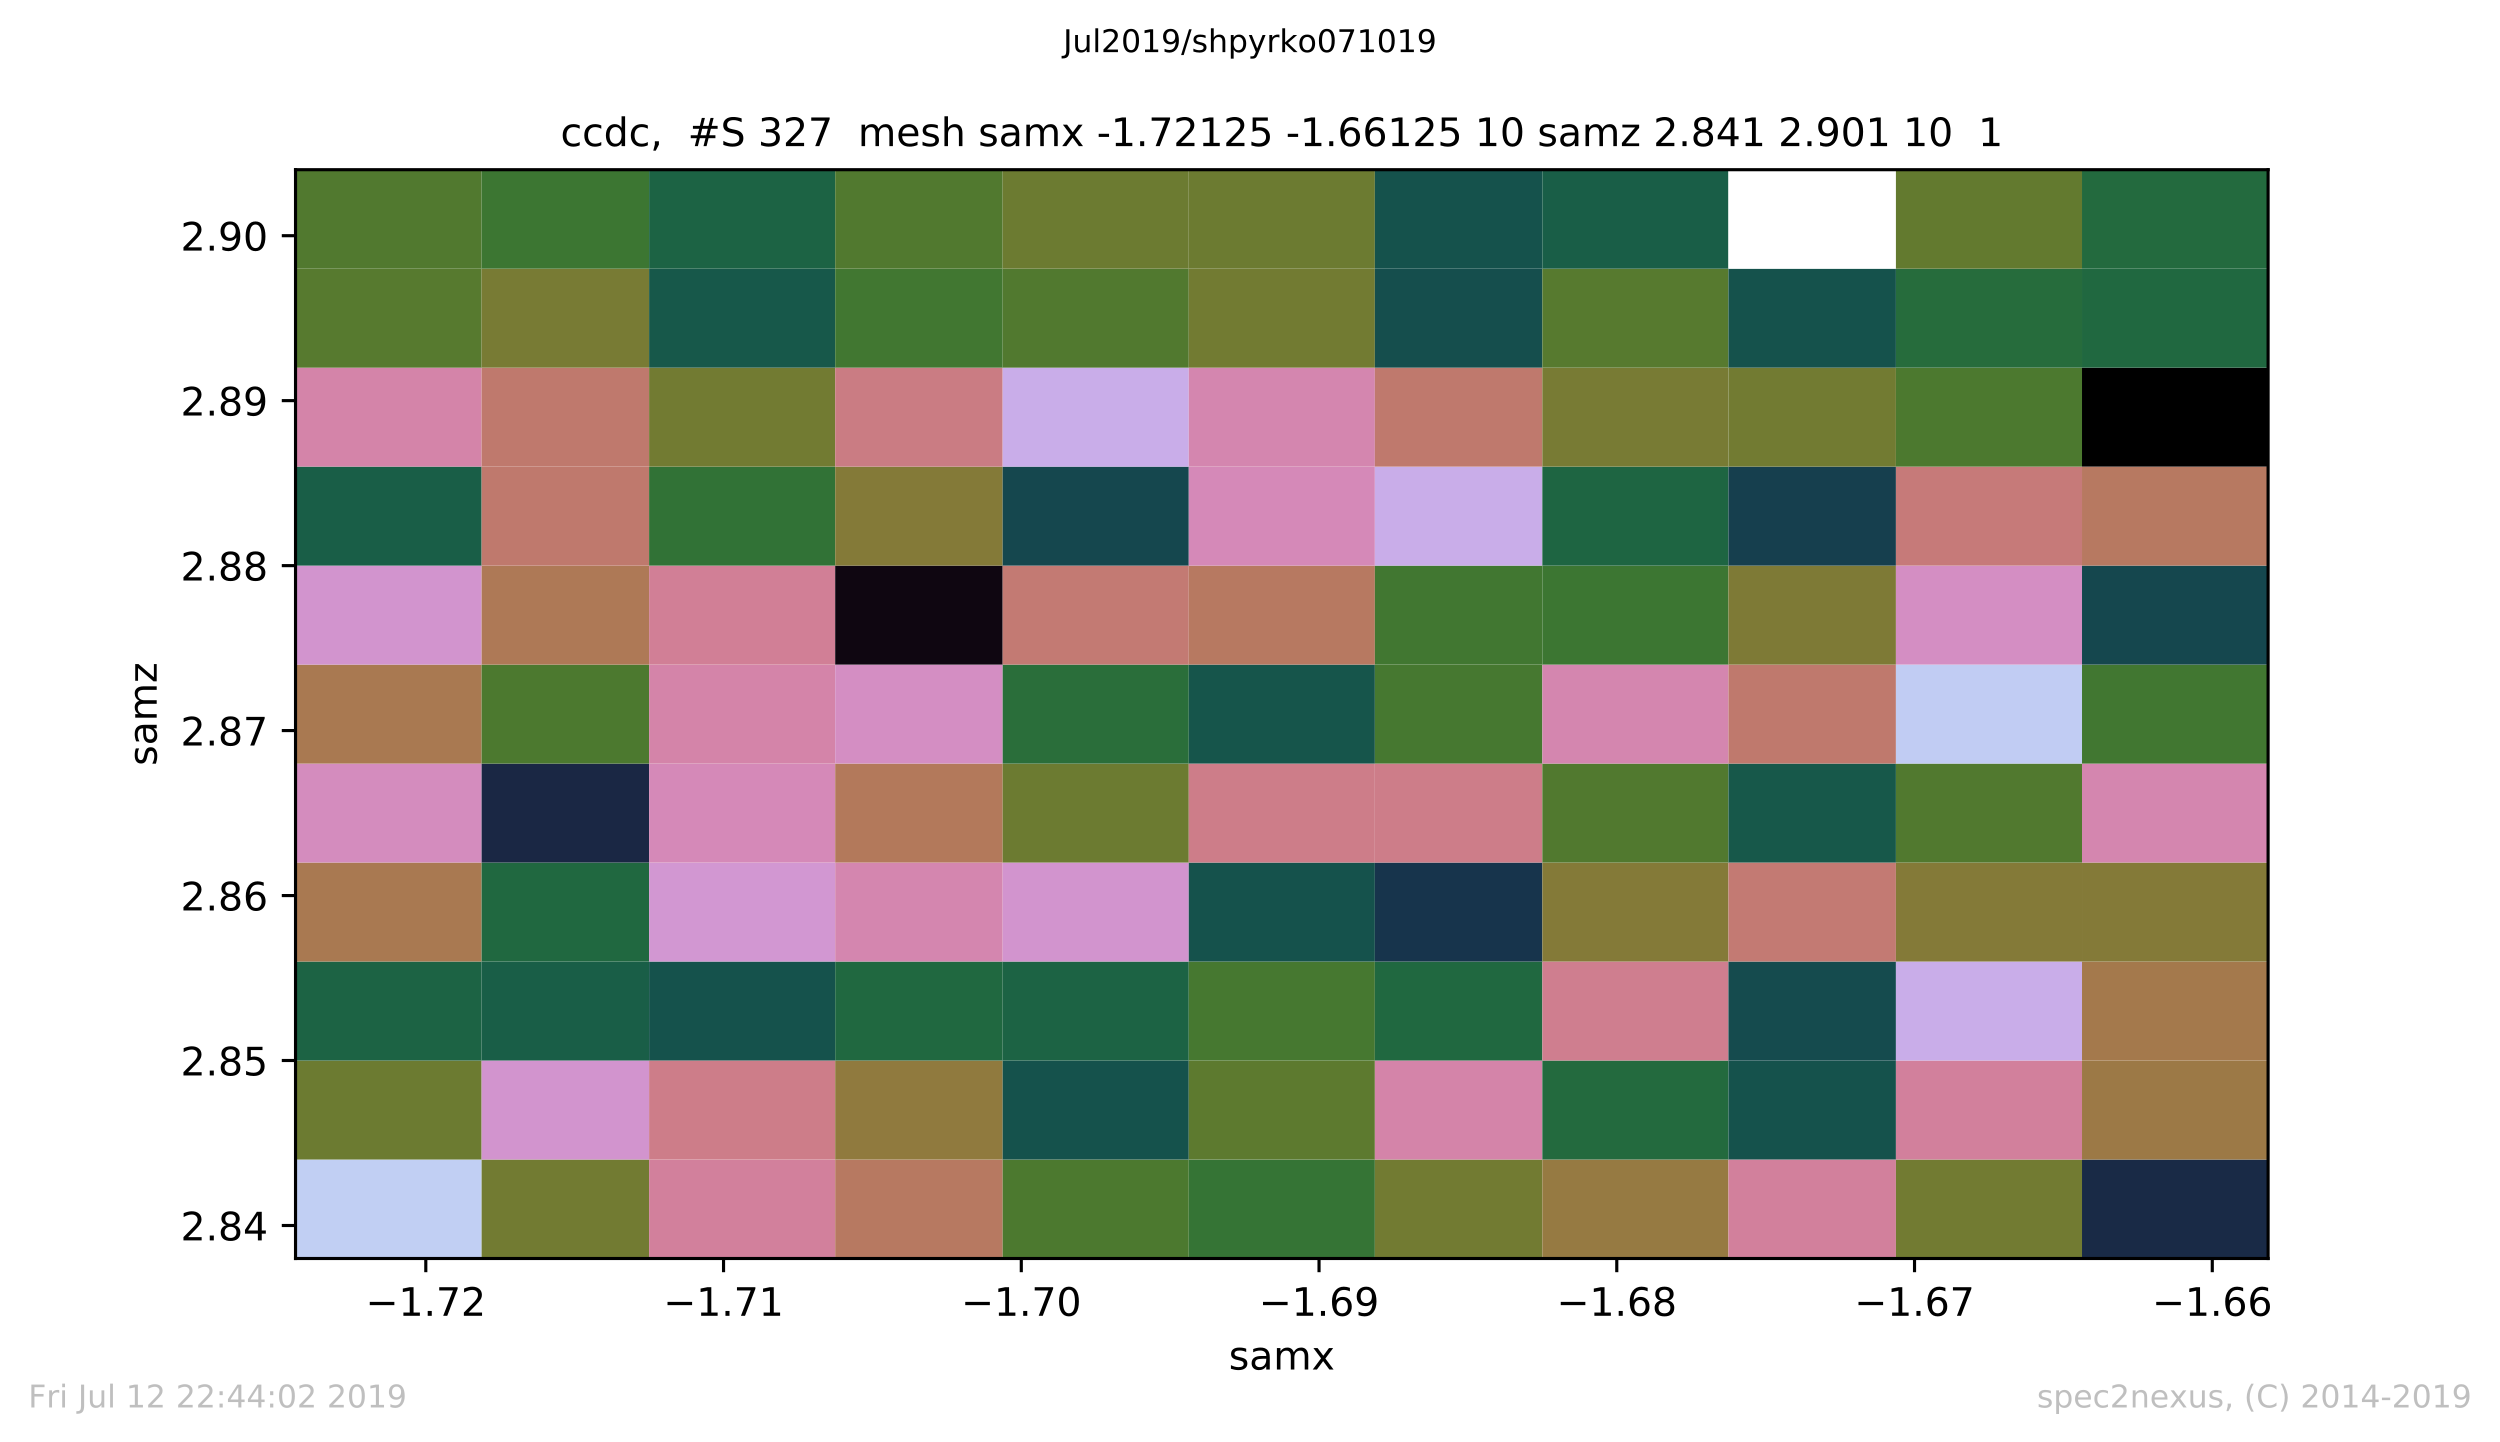 <?xml version="1.0" encoding="utf-8" standalone="no"?>
<!DOCTYPE svg PUBLIC "-//W3C//DTD SVG 1.1//EN"
  "http://www.w3.org/Graphics/SVG/1.1/DTD/svg11.dtd">
<!-- Created with matplotlib (https://matplotlib.org/) -->
<svg height="367.2pt" version="1.1" viewBox="0 0 636.48 367.2" width="636.48pt" xmlns="http://www.w3.org/2000/svg" xmlns:xlink="http://www.w3.org/1999/xlink">
 <defs>
  <style type="text/css">
*{stroke-linecap:butt;stroke-linejoin:round;white-space:pre;}
  </style>
 </defs>
 <g id="figure_1">
  <g id="patch_1">
   <path d="M 0 367.2 
L 636.48 367.2 
L 636.48 0 
L 0 0 
z
" style="fill:#ffffff;"/>
  </g>
  <g id="axes_1">
   <g id="patch_2">
    <path d="M 75.24 320.4 
L 577.44 320.4 
L 577.44 43.2 
L 75.24 43.2 
z
" style="fill:#ffffff;"/>
   </g>
   <g id="PolyCollection_1">
    <path clip-path="url(#pf9a27f23c1)" d="M 75.24 320.4 
L 75.24 295.2 
L 122.617 295.2 
L 122.617 320.4 
L 75.24 320.4 
z
" style="fill:#c1cff3;"/>
    <path clip-path="url(#pf9a27f23c1)" d="M 122.617 320.4 
L 122.617 295.2 
L 165.257 295.2 
L 165.257 320.4 
L 122.617 320.4 
z
" style="fill:#727b32;"/>
    <path clip-path="url(#pf9a27f23c1)" d="M 165.257 320.4 
L 165.257 295.2 
L 212.634 295.2 
L 212.634 320.4 
L 165.257 320.4 
z
" style="fill:#d2809c;"/>
    <path clip-path="url(#pf9a27f23c1)" d="M 212.634 320.4 
L 212.634 295.2 
L 255.274 295.2 
L 255.274 320.4 
L 212.634 320.4 
z
" style="fill:#b77961;"/>
    <path clip-path="url(#pf9a27f23c1)" d="M 255.274 320.4 
L 255.274 295.2 
L 302.651 295.2 
L 302.651 320.4 
L 255.274 320.4 
z
" style="fill:#4c792f;"/>
    <path clip-path="url(#pf9a27f23c1)" d="M 302.651 320.4 
L 302.651 295.2 
L 350.029 295.2 
L 350.029 320.4 
L 302.651 320.4 
z
" style="fill:#357435;"/>
    <path clip-path="url(#pf9a27f23c1)" d="M 350.029 320.4 
L 350.029 295.2 
L 392.668 295.2 
L 392.668 320.4 
L 350.029 320.4 
z
" style="fill:#727b32;"/>
    <path clip-path="url(#pf9a27f23c1)" d="M 392.668 320.4 
L 392.668 295.2 
L 440.046 295.2 
L 440.046 320.4 
L 392.668 320.4 
z
" style="fill:#967a42;"/>
    <path clip-path="url(#pf9a27f23c1)" d="M 440.046 320.4 
L 440.046 295.2 
L 482.685 295.2 
L 482.685 320.4 
L 440.046 320.4 
z
" style="fill:#d2809c;"/>
    <path clip-path="url(#pf9a27f23c1)" d="M 482.685 320.4 
L 482.685 295.2 
L 530.063 295.2 
L 530.063 320.4 
L 482.685 320.4 
z
" style="fill:#727b32;"/>
    <path clip-path="url(#pf9a27f23c1)" d="M 530.063 320.4 
L 530.063 295.2 
L 577.44 295.2 
L 577.44 320.4 
L 530.063 320.4 
z
" style="fill:#192a46;"/>
    <path clip-path="url(#pf9a27f23c1)" d="M 75.24 295.2 
L 75.24 270 
L 122.617 270 
L 122.617 295.2 
L 75.24 295.2 
z
" style="fill:#6c7b31;"/>
    <path clip-path="url(#pf9a27f23c1)" d="M 122.617 295.2 
L 122.617 270 
L 165.257 270 
L 165.257 295.2 
L 122.617 295.2 
z
" style="fill:#d294ce;"/>
    <path clip-path="url(#pf9a27f23c1)" d="M 165.257 295.2 
L 165.257 270 
L 212.634 270 
L 212.634 295.2 
L 165.257 295.2 
z
" style="fill:#cd7d89;"/>
    <path clip-path="url(#pf9a27f23c1)" d="M 212.634 295.2 
L 212.634 270 
L 255.274 270 
L 255.274 295.2 
L 212.634 295.2 
z
" style="fill:#907a3e;"/>
    <path clip-path="url(#pf9a27f23c1)" d="M 255.274 295.2 
L 255.274 270 
L 302.651 270 
L 302.651 295.2 
L 255.274 295.2 
z
" style="fill:#15524c;"/>
    <path clip-path="url(#pf9a27f23c1)" d="M 302.651 295.2 
L 302.651 270 
L 350.029 270 
L 350.029 295.2 
L 302.651 295.2 
z
" style="fill:#5d7a2f;"/>
    <path clip-path="url(#pf9a27f23c1)" d="M 350.029 295.2 
L 350.029 270 
L 392.668 270 
L 392.668 295.2 
L 350.029 295.2 
z
" style="fill:#d484a9;"/>
    <path clip-path="url(#pf9a27f23c1)" d="M 392.668 295.2 
L 392.668 270 
L 440.046 270 
L 440.046 295.2 
L 392.668 295.2 
z
" style="fill:#236a3e;"/>
    <path clip-path="url(#pf9a27f23c1)" d="M 440.046 295.2 
L 440.046 270 
L 482.685 270 
L 482.685 295.2 
L 440.046 295.2 
z
" style="fill:#15524c;"/>
    <path clip-path="url(#pf9a27f23c1)" d="M 482.685 295.2 
L 482.685 270 
L 530.063 270 
L 530.063 295.2 
L 482.685 295.2 
z
" style="fill:#d2809c;"/>
    <path clip-path="url(#pf9a27f23c1)" d="M 530.063 295.2 
L 530.063 270 
L 577.44 270 
L 577.44 295.2 
L 530.063 295.2 
z
" style="fill:#9c7946;"/>
    <path clip-path="url(#pf9a27f23c1)" d="M 75.24 270 
L 75.24 244.8 
L 122.617 244.8 
L 122.617 270 
L 75.24 270 
z
" style="fill:#1c6344;"/>
    <path clip-path="url(#pf9a27f23c1)" d="M 122.617 270 
L 122.617 244.8 
L 165.257 244.8 
L 165.257 270 
L 122.617 270 
z
" style="fill:#195e47;"/>
    <path clip-path="url(#pf9a27f23c1)" d="M 165.257 270 
L 165.257 244.8 
L 212.634 244.8 
L 212.634 270 
L 165.257 270 
z
" style="fill:#15524c;"/>
    <path clip-path="url(#pf9a27f23c1)" d="M 212.634 270 
L 212.634 244.8 
L 255.274 244.8 
L 255.274 270 
L 212.634 270 
z
" style="fill:#206840;"/>
    <path clip-path="url(#pf9a27f23c1)" d="M 255.274 270 
L 255.274 244.8 
L 302.651 244.8 
L 302.651 270 
L 255.274 270 
z
" style="fill:#1c6344;"/>
    <path clip-path="url(#pf9a27f23c1)" d="M 302.651 270 
L 302.651 244.8 
L 350.029 244.8 
L 350.029 270 
L 302.651 270 
z
" style="fill:#467830;"/>
    <path clip-path="url(#pf9a27f23c1)" d="M 350.029 270 
L 350.029 244.8 
L 392.668 244.8 
L 392.668 270 
L 350.029 270 
z
" style="fill:#206840;"/>
    <path clip-path="url(#pf9a27f23c1)" d="M 392.668 270 
L 392.668 244.8 
L 440.046 244.8 
L 440.046 270 
L 392.668 270 
z
" style="fill:#cf7e8f;"/>
    <path clip-path="url(#pf9a27f23c1)" d="M 440.046 270 
L 440.046 244.8 
L 482.685 244.8 
L 482.685 270 
L 440.046 270 
z
" style="fill:#154b4e;"/>
    <path clip-path="url(#pf9a27f23c1)" d="M 482.685 270 
L 482.685 244.8 
L 530.063 244.8 
L 530.063 270 
L 482.685 270 
z
" style="fill:#c9ade9;"/>
    <path clip-path="url(#pf9a27f23c1)" d="M 530.063 270 
L 530.063 244.8 
L 577.44 244.8 
L 577.44 270 
L 530.063 270 
z
" style="fill:#a4794c;"/>
    <path clip-path="url(#pf9a27f23c1)" d="M 75.24 244.8 
L 75.24 219.6 
L 122.617 219.6 
L 122.617 244.8 
L 75.24 244.8 
z
" style="fill:#a97951;"/>
    <path clip-path="url(#pf9a27f23c1)" d="M 122.617 244.8 
L 122.617 219.6 
L 165.257 219.6 
L 165.257 244.8 
L 122.617 244.8 
z
" style="fill:#206840;"/>
    <path clip-path="url(#pf9a27f23c1)" d="M 165.257 244.8 
L 165.257 219.6 
L 212.634 219.6 
L 212.634 244.8 
L 165.257 244.8 
z
" style="fill:#d297d2;"/>
    <path clip-path="url(#pf9a27f23c1)" d="M 212.634 244.8 
L 212.634 219.6 
L 255.274 219.6 
L 255.274 244.8 
L 212.634 244.8 
z
" style="fill:#d486af;"/>
    <path clip-path="url(#pf9a27f23c1)" d="M 255.274 244.8 
L 255.274 219.6 
L 302.651 219.6 
L 302.651 244.8 
L 255.274 244.8 
z
" style="fill:#d294ce;"/>
    <path clip-path="url(#pf9a27f23c1)" d="M 302.651 244.8 
L 302.651 219.6 
L 350.029 219.6 
L 350.029 244.8 
L 302.651 244.8 
z
" style="fill:#15524c;"/>
    <path clip-path="url(#pf9a27f23c1)" d="M 350.029 244.8 
L 350.029 219.6 
L 392.668 219.6 
L 392.668 244.8 
L 350.029 244.8 
z
" style="fill:#17344c;"/>
    <path clip-path="url(#pf9a27f23c1)" d="M 392.668 244.8 
L 392.668 219.6 
L 440.046 219.6 
L 440.046 244.8 
L 392.668 244.8 
z
" style="fill:#847a38;"/>
    <path clip-path="url(#pf9a27f23c1)" d="M 440.046 244.8 
L 440.046 219.6 
L 482.685 219.6 
L 482.685 244.8 
L 440.046 244.8 
z
" style="fill:#c37a73;"/>
    <path clip-path="url(#pf9a27f23c1)" d="M 482.685 244.8 
L 482.685 219.6 
L 530.063 219.6 
L 530.063 244.8 
L 482.685 244.8 
z
" style="fill:#847a38;"/>
    <path clip-path="url(#pf9a27f23c1)" d="M 530.063 244.8 
L 530.063 219.6 
L 577.44 219.6 
L 577.44 244.8 
L 530.063 244.8 
z
" style="fill:#847a38;"/>
    <path clip-path="url(#pf9a27f23c1)" d="M 75.24 219.6 
L 75.24 194.4 
L 122.617 194.4 
L 122.617 219.6 
L 75.24 219.6 
z
" style="fill:#d48cbe;"/>
    <path clip-path="url(#pf9a27f23c1)" d="M 122.617 219.6 
L 122.617 194.4 
L 165.257 194.4 
L 165.257 219.6 
L 122.617 219.6 
z
" style="fill:#1a2744;"/>
    <path clip-path="url(#pf9a27f23c1)" d="M 165.257 219.6 
L 165.257 194.4 
L 212.634 194.4 
L 212.634 219.6 
L 165.257 219.6 
z
" style="fill:#d589b8;"/>
    <path clip-path="url(#pf9a27f23c1)" d="M 212.634 219.6 
L 212.634 194.4 
L 255.274 194.4 
L 255.274 219.6 
L 212.634 219.6 
z
" style="fill:#b3795b;"/>
    <path clip-path="url(#pf9a27f23c1)" d="M 255.274 219.6 
L 255.274 194.4 
L 302.651 194.4 
L 302.651 219.6 
L 255.274 219.6 
z
" style="fill:#6c7b31;"/>
    <path clip-path="url(#pf9a27f23c1)" d="M 302.651 219.6 
L 302.651 194.4 
L 350.029 194.4 
L 350.029 219.6 
L 302.651 219.6 
z
" style="fill:#cd7d89;"/>
    <path clip-path="url(#pf9a27f23c1)" d="M 350.029 219.6 
L 350.029 194.4 
L 392.668 194.4 
L 392.668 219.6 
L 350.029 219.6 
z
" style="fill:#cd7d89;"/>
    <path clip-path="url(#pf9a27f23c1)" d="M 392.668 219.6 
L 392.668 194.4 
L 440.046 194.4 
L 440.046 219.6 
L 392.668 219.6 
z
" style="fill:#51792f;"/>
    <path clip-path="url(#pf9a27f23c1)" d="M 440.046 219.6 
L 440.046 194.4 
L 482.685 194.4 
L 482.685 219.6 
L 440.046 219.6 
z
" style="fill:#17584a;"/>
    <path clip-path="url(#pf9a27f23c1)" d="M 482.685 219.6 
L 482.685 194.4 
L 530.063 194.4 
L 530.063 219.6 
L 482.685 219.6 
z
" style="fill:#51792f;"/>
    <path clip-path="url(#pf9a27f23c1)" d="M 530.063 219.6 
L 530.063 194.4 
L 577.44 194.4 
L 577.44 219.6 
L 530.063 219.6 
z
" style="fill:#d486af;"/>
    <path clip-path="url(#pf9a27f23c1)" d="M 75.24 194.4 
L 75.24 169.2 
L 122.617 169.2 
L 122.617 194.4 
L 75.24 194.4 
z
" style="fill:#a97951;"/>
    <path clip-path="url(#pf9a27f23c1)" d="M 122.617 194.4 
L 122.617 169.2 
L 165.257 169.2 
L 165.257 194.4 
L 122.617 194.4 
z
" style="fill:#4c792f;"/>
    <path clip-path="url(#pf9a27f23c1)" d="M 165.257 194.4 
L 165.257 169.2 
L 212.634 169.2 
L 212.634 194.4 
L 165.257 194.4 
z
" style="fill:#d484a9;"/>
    <path clip-path="url(#pf9a27f23c1)" d="M 212.634 194.4 
L 212.634 169.2 
L 255.274 169.2 
L 255.274 194.4 
L 212.634 194.4 
z
" style="fill:#d48ec3;"/>
    <path clip-path="url(#pf9a27f23c1)" d="M 255.274 194.4 
L 255.274 169.2 
L 302.651 169.2 
L 302.651 194.4 
L 255.274 194.4 
z
" style="fill:#2a6e3a;"/>
    <path clip-path="url(#pf9a27f23c1)" d="M 302.651 194.4 
L 302.651 169.2 
L 350.029 169.2 
L 350.029 194.4 
L 302.651 194.4 
z
" style="fill:#16554b;"/>
    <path clip-path="url(#pf9a27f23c1)" d="M 350.029 194.4 
L 350.029 169.2 
L 392.668 169.2 
L 392.668 194.4 
L 350.029 194.4 
z
" style="fill:#467830;"/>
    <path clip-path="url(#pf9a27f23c1)" d="M 392.668 194.4 
L 392.668 169.2 
L 440.046 169.2 
L 440.046 194.4 
L 392.668 194.4 
z
" style="fill:#d486af;"/>
    <path clip-path="url(#pf9a27f23c1)" d="M 440.046 194.4 
L 440.046 169.2 
L 482.685 169.2 
L 482.685 194.4 
L 440.046 194.4 
z
" style="fill:#bf796d;"/>
    <path clip-path="url(#pf9a27f23c1)" d="M 482.685 194.4 
L 482.685 169.2 
L 530.063 169.2 
L 530.063 194.4 
L 482.685 194.4 
z
" style="fill:#c1ccf3;"/>
    <path clip-path="url(#pf9a27f23c1)" d="M 530.063 194.4 
L 530.063 169.2 
L 577.44 169.2 
L 577.44 194.4 
L 530.063 194.4 
z
" style="fill:#417731;"/>
    <path clip-path="url(#pf9a27f23c1)" d="M 75.24 169.2 
L 75.24 144 
L 122.617 144 
L 122.617 169.2 
L 75.24 169.2 
z
" style="fill:#d294ce;"/>
    <path clip-path="url(#pf9a27f23c1)" d="M 122.617 169.2 
L 122.617 144 
L 165.257 144 
L 165.257 169.2 
L 122.617 169.2 
z
" style="fill:#ae7956;"/>
    <path clip-path="url(#pf9a27f23c1)" d="M 165.257 169.2 
L 165.257 144 
L 212.634 144 
L 212.634 169.2 
L 165.257 169.2 
z
" style="fill:#d17f96;"/>
    <path clip-path="url(#pf9a27f23c1)" d="M 212.634 169.2 
L 212.634 144 
L 255.274 144 
L 255.274 169.2 
L 212.634 169.2 
z
" style="fill:#0f0611;"/>
    <path clip-path="url(#pf9a27f23c1)" d="M 255.274 169.2 
L 255.274 144 
L 302.651 144 
L 302.651 169.2 
L 255.274 169.2 
z
" style="fill:#c37a73;"/>
    <path clip-path="url(#pf9a27f23c1)" d="M 302.651 169.2 
L 302.651 144 
L 350.029 144 
L 350.029 169.2 
L 302.651 169.2 
z
" style="fill:#b77961;"/>
    <path clip-path="url(#pf9a27f23c1)" d="M 350.029 169.2 
L 350.029 144 
L 392.668 144 
L 392.668 169.2 
L 350.029 169.2 
z
" style="fill:#417731;"/>
    <path clip-path="url(#pf9a27f23c1)" d="M 392.668 169.2 
L 392.668 144 
L 440.046 144 
L 440.046 169.2 
L 392.668 169.2 
z
" style="fill:#3c7632;"/>
    <path clip-path="url(#pf9a27f23c1)" d="M 440.046 169.2 
L 440.046 144 
L 482.685 144 
L 482.685 169.2 
L 440.046 169.2 
z
" style="fill:#7e7a36;"/>
    <path clip-path="url(#pf9a27f23c1)" d="M 482.685 169.2 
L 482.685 144 
L 530.063 144 
L 530.063 169.2 
L 482.685 169.2 
z
" style="fill:#d48ec3;"/>
    <path clip-path="url(#pf9a27f23c1)" d="M 530.063 169.2 
L 530.063 144 
L 577.44 144 
L 577.44 169.2 
L 530.063 169.2 
z
" style="fill:#15474e;"/>
    <path clip-path="url(#pf9a27f23c1)" d="M 75.24 144 
L 75.24 118.8 
L 122.617 118.8 
L 122.617 144 
L 75.24 144 
z
" style="fill:#195e47;"/>
    <path clip-path="url(#pf9a27f23c1)" d="M 122.617 144 
L 122.617 118.8 
L 165.257 118.8 
L 165.257 144 
L 122.617 144 
z
" style="fill:#bf796d;"/>
    <path clip-path="url(#pf9a27f23c1)" d="M 165.257 144 
L 165.257 118.8 
L 212.634 118.8 
L 212.634 144 
L 165.257 144 
z
" style="fill:#317236;"/>
    <path clip-path="url(#pf9a27f23c1)" d="M 212.634 144 
L 212.634 118.8 
L 255.274 118.8 
L 255.274 144 
L 212.634 144 
z
" style="fill:#847a38;"/>
    <path clip-path="url(#pf9a27f23c1)" d="M 255.274 144 
L 255.274 118.8 
L 302.651 118.8 
L 302.651 144 
L 255.274 144 
z
" style="fill:#15474e;"/>
    <path clip-path="url(#pf9a27f23c1)" d="M 302.651 144 
L 302.651 118.8 
L 350.029 118.8 
L 350.029 144 
L 302.651 144 
z
" style="fill:#d589b8;"/>
    <path clip-path="url(#pf9a27f23c1)" d="M 350.029 144 
L 350.029 118.8 
L 392.668 118.8 
L 392.668 144 
L 350.029 144 
z
" style="fill:#c9ade9;"/>
    <path clip-path="url(#pf9a27f23c1)" d="M 392.668 144 
L 392.668 118.8 
L 440.046 118.8 
L 440.046 144 
L 392.668 144 
z
" style="fill:#1e6542;"/>
    <path clip-path="url(#pf9a27f23c1)" d="M 440.046 144 
L 440.046 118.8 
L 482.685 118.8 
L 482.685 144 
L 440.046 144 
z
" style="fill:#163f4e;"/>
    <path clip-path="url(#pf9a27f23c1)" d="M 482.685 144 
L 482.685 118.8 
L 530.063 118.8 
L 530.063 144 
L 482.685 144 
z
" style="fill:#c67a79;"/>
    <path clip-path="url(#pf9a27f23c1)" d="M 530.063 144 
L 530.063 118.8 
L 577.44 118.8 
L 577.44 144 
L 530.063 144 
z
" style="fill:#b77961;"/>
    <path clip-path="url(#pf9a27f23c1)" d="M 75.24 118.8 
L 75.24 93.6 
L 122.617 93.6 
L 122.617 118.8 
L 75.24 118.8 
z
" style="fill:#d484a9;"/>
    <path clip-path="url(#pf9a27f23c1)" d="M 122.617 118.8 
L 122.617 93.6 
L 165.257 93.6 
L 165.257 118.8 
L 122.617 118.8 
z
" style="fill:#bf796d;"/>
    <path clip-path="url(#pf9a27f23c1)" d="M 165.257 118.8 
L 165.257 93.6 
L 212.634 93.6 
L 212.634 118.8 
L 165.257 118.8 
z
" style="fill:#727b32;"/>
    <path clip-path="url(#pf9a27f23c1)" d="M 212.634 118.8 
L 212.634 93.6 
L 255.274 93.6 
L 255.274 118.8 
L 212.634 118.8 
z
" style="fill:#ca7c83;"/>
    <path clip-path="url(#pf9a27f23c1)" d="M 255.274 118.8 
L 255.274 93.6 
L 302.651 93.6 
L 302.651 118.8 
L 255.274 118.8 
z
" style="fill:#c9ade9;"/>
    <path clip-path="url(#pf9a27f23c1)" d="M 302.651 118.8 
L 302.651 93.6 
L 350.029 93.6 
L 350.029 118.8 
L 302.651 118.8 
z
" style="fill:#d486af;"/>
    <path clip-path="url(#pf9a27f23c1)" d="M 350.029 118.8 
L 350.029 93.6 
L 392.668 93.6 
L 392.668 118.8 
L 350.029 118.8 
z
" style="fill:#bf796d;"/>
    <path clip-path="url(#pf9a27f23c1)" d="M 392.668 118.8 
L 392.668 93.6 
L 440.046 93.6 
L 440.046 118.8 
L 392.668 118.8 
z
" style="fill:#787b34;"/>
    <path clip-path="url(#pf9a27f23c1)" d="M 440.046 118.8 
L 440.046 93.6 
L 482.685 93.6 
L 482.685 118.8 
L 440.046 118.8 
z
" style="fill:#727b32;"/>
    <path clip-path="url(#pf9a27f23c1)" d="M 482.685 118.8 
L 482.685 93.6 
L 530.063 93.6 
L 530.063 118.8 
L 482.685 118.8 
z
" style="fill:#4c792f;"/>
    <path clip-path="url(#pf9a27f23c1)" d="M 530.063 118.8 
L 530.063 93.6 
L 577.44 93.6 
L 577.44 118.8 
L 530.063 118.8 
z
"/>
    <path clip-path="url(#pf9a27f23c1)" d="M 75.24 93.6 
L 75.24 68.4 
L 122.617 68.4 
L 122.617 93.6 
L 75.24 93.6 
z
" style="fill:#577a2f;"/>
    <path clip-path="url(#pf9a27f23c1)" d="M 122.617 93.6 
L 122.617 68.4 
L 165.257 68.4 
L 165.257 93.6 
L 122.617 93.6 
z
" style="fill:#787b34;"/>
    <path clip-path="url(#pf9a27f23c1)" d="M 165.257 93.6 
L 165.257 68.4 
L 212.634 68.4 
L 212.634 93.6 
L 165.257 93.6 
z
" style="fill:#17584a;"/>
    <path clip-path="url(#pf9a27f23c1)" d="M 212.634 93.6 
L 212.634 68.4 
L 255.274 68.4 
L 255.274 93.6 
L 212.634 93.6 
z
" style="fill:#417731;"/>
    <path clip-path="url(#pf9a27f23c1)" d="M 255.274 93.6 
L 255.274 68.4 
L 302.651 68.4 
L 302.651 93.6 
L 255.274 93.6 
z
" style="fill:#51792f;"/>
    <path clip-path="url(#pf9a27f23c1)" d="M 302.651 93.6 
L 302.651 68.4 
L 350.029 68.4 
L 350.029 93.6 
L 302.651 93.6 
z
" style="fill:#727b32;"/>
    <path clip-path="url(#pf9a27f23c1)" d="M 350.029 93.6 
L 350.029 68.4 
L 392.668 68.4 
L 392.668 93.6 
L 350.029 93.6 
z
" style="fill:#154e4d;"/>
    <path clip-path="url(#pf9a27f23c1)" d="M 392.668 93.6 
L 392.668 68.4 
L 440.046 68.4 
L 440.046 93.6 
L 392.668 93.6 
z
" style="fill:#577a2f;"/>
    <path clip-path="url(#pf9a27f23c1)" d="M 440.046 93.6 
L 440.046 68.4 
L 482.685 68.4 
L 482.685 93.6 
L 440.046 93.6 
z
" style="fill:#15524c;"/>
    <path clip-path="url(#pf9a27f23c1)" d="M 482.685 93.6 
L 482.685 68.4 
L 530.063 68.4 
L 530.063 93.6 
L 482.685 93.6 
z
" style="fill:#266c3c;"/>
    <path clip-path="url(#pf9a27f23c1)" d="M 530.063 93.6 
L 530.063 68.4 
L 577.44 68.4 
L 577.44 93.6 
L 530.063 93.6 
z
" style="fill:#206840;"/>
    <path clip-path="url(#pf9a27f23c1)" d="M 75.24 68.4 
L 75.24 43.2 
L 122.617 43.2 
L 122.617 68.4 
L 75.24 68.4 
z
" style="fill:#51792f;"/>
    <path clip-path="url(#pf9a27f23c1)" d="M 122.617 68.4 
L 122.617 43.2 
L 165.257 43.2 
L 165.257 68.4 
L 122.617 68.4 
z
" style="fill:#3c7632;"/>
    <path clip-path="url(#pf9a27f23c1)" d="M 165.257 68.4 
L 165.257 43.2 
L 212.634 43.2 
L 212.634 68.4 
L 165.257 68.4 
z
" style="fill:#1c6344;"/>
    <path clip-path="url(#pf9a27f23c1)" d="M 212.634 68.4 
L 212.634 43.2 
L 255.274 43.2 
L 255.274 68.4 
L 212.634 68.4 
z
" style="fill:#51792f;"/>
    <path clip-path="url(#pf9a27f23c1)" d="M 255.274 68.4 
L 255.274 43.2 
L 302.651 43.2 
L 302.651 68.4 
L 255.274 68.4 
z
" style="fill:#6c7b31;"/>
    <path clip-path="url(#pf9a27f23c1)" d="M 302.651 68.4 
L 302.651 43.2 
L 350.029 43.2 
L 350.029 68.4 
L 302.651 68.4 
z
" style="fill:#6c7b31;"/>
    <path clip-path="url(#pf9a27f23c1)" d="M 350.029 68.4 
L 350.029 43.2 
L 392.668 43.2 
L 392.668 68.4 
L 350.029 68.4 
z
" style="fill:#15524c;"/>
    <path clip-path="url(#pf9a27f23c1)" d="M 392.668 68.4 
L 392.668 43.2 
L 440.046 43.2 
L 440.046 68.4 
L 392.668 68.4 
z
" style="fill:#195e47;"/>
    <path clip-path="url(#pf9a27f23c1)" d="M 440.046 68.4 
L 440.046 43.2 
L 482.685 43.2 
L 482.685 68.4 
L 440.046 68.4 
z
" style="fill:#ffffff;"/>
    <path clip-path="url(#pf9a27f23c1)" d="M 482.685 68.4 
L 482.685 43.2 
L 530.063 43.2 
L 530.063 68.4 
L 482.685 68.4 
z
" style="fill:#637a2f;"/>
    <path clip-path="url(#pf9a27f23c1)" d="M 530.063 68.4 
L 530.063 43.2 
L 577.44 43.2 
L 577.44 68.4 
L 530.063 68.4 
z
" style="fill:#236a3e;"/>
   </g>
   <g id="matplotlib.axis_1">
    <g id="xtick_1">
     <g id="line2d_1">
      <defs>
       <path d="M 0 0 
L 0 3.5 
" id="m06883eb6b0" style="stroke:#000000;stroke-width:0.8;"/>
      </defs>
      <g>
       <use style="stroke:#000000;stroke-width:0.8;" x="108.404" xlink:href="#m06883eb6b0" y="320.4"/>
      </g>
     </g>
     <g id="text_1">
      <!-- −1.72 -->
      <defs>
       <path d="M 10.594 35.5 
L 73.188 35.5 
L 73.188 27.203 
L 10.594 27.203 
z
" id="DejaVuSans-8722"/>
       <path d="M 12.406 8.297 
L 28.516 8.297 
L 28.516 63.922 
L 10.984 60.406 
L 10.984 69.391 
L 28.422 72.906 
L 38.281 72.906 
L 38.281 8.297 
L 54.391 8.297 
L 54.391 0 
L 12.406 0 
z
" id="DejaVuSans-49"/>
       <path d="M 10.688 12.406 
L 21 12.406 
L 21 0 
L 10.688 0 
z
" id="DejaVuSans-46"/>
       <path d="M 8.203 72.906 
L 55.078 72.906 
L 55.078 68.703 
L 28.609 0 
L 18.312 0 
L 43.219 64.594 
L 8.203 64.594 
z
" id="DejaVuSans-55"/>
       <path d="M 19.188 8.297 
L 53.609 8.297 
L 53.609 0 
L 7.328 0 
L 7.328 8.297 
Q 12.938 14.109 22.625 23.891 
Q 32.328 33.688 34.812 36.531 
Q 39.547 41.844 41.422 45.531 
Q 43.312 49.219 43.312 52.781 
Q 43.312 58.594 39.234 62.25 
Q 35.156 65.922 28.609 65.922 
Q 23.969 65.922 18.812 64.312 
Q 13.672 62.703 7.812 59.422 
L 7.812 69.391 
Q 13.766 71.781 18.938 73 
Q 24.125 74.219 28.422 74.219 
Q 39.75 74.219 46.484 68.547 
Q 53.219 62.891 53.219 53.422 
Q 53.219 48.922 51.531 44.891 
Q 49.859 40.875 45.406 35.406 
Q 44.188 33.984 37.641 27.219 
Q 31.109 20.453 19.188 8.297 
z
" id="DejaVuSans-50"/>
      </defs>
      <g transform="translate(93.081 334.998)scale(0.1 -0.1)">
       <use xlink:href="#DejaVuSans-8722"/>
       <use x="83.789" xlink:href="#DejaVuSans-49"/>
       <use x="147.412" xlink:href="#DejaVuSans-46"/>
       <use x="179.199" xlink:href="#DejaVuSans-55"/>
       <use x="242.822" xlink:href="#DejaVuSans-50"/>
      </g>
     </g>
    </g>
    <g id="xtick_2">
     <g id="line2d_2">
      <g>
       <use style="stroke:#000000;stroke-width:0.8;" x="184.208" xlink:href="#m06883eb6b0" y="320.4"/>
      </g>
     </g>
     <g id="text_2">
      <!-- −1.71 -->
      <g transform="translate(168.885 334.998)scale(0.1 -0.1)">
       <use xlink:href="#DejaVuSans-8722"/>
       <use x="83.789" xlink:href="#DejaVuSans-49"/>
       <use x="147.412" xlink:href="#DejaVuSans-46"/>
       <use x="179.199" xlink:href="#DejaVuSans-55"/>
       <use x="242.822" xlink:href="#DejaVuSans-49"/>
      </g>
     </g>
    </g>
    <g id="xtick_3">
     <g id="line2d_3">
      <g>
       <use style="stroke:#000000;stroke-width:0.8;" x="260.012" xlink:href="#m06883eb6b0" y="320.4"/>
      </g>
     </g>
     <g id="text_3">
      <!-- −1.70 -->
      <defs>
       <path d="M 31.781 66.406 
Q 24.172 66.406 20.328 58.906 
Q 16.5 51.422 16.5 36.375 
Q 16.5 21.391 20.328 13.891 
Q 24.172 6.391 31.781 6.391 
Q 39.453 6.391 43.281 13.891 
Q 47.125 21.391 47.125 36.375 
Q 47.125 51.422 43.281 58.906 
Q 39.453 66.406 31.781 66.406 
z
M 31.781 74.219 
Q 44.047 74.219 50.516 64.516 
Q 56.984 54.828 56.984 36.375 
Q 56.984 17.969 50.516 8.266 
Q 44.047 -1.422 31.781 -1.422 
Q 19.531 -1.422 13.062 8.266 
Q 6.594 17.969 6.594 36.375 
Q 6.594 54.828 13.062 64.516 
Q 19.531 74.219 31.781 74.219 
z
" id="DejaVuSans-48"/>
      </defs>
      <g transform="translate(244.689 334.998)scale(0.1 -0.1)">
       <use xlink:href="#DejaVuSans-8722"/>
       <use x="83.789" xlink:href="#DejaVuSans-49"/>
       <use x="147.412" xlink:href="#DejaVuSans-46"/>
       <use x="179.199" xlink:href="#DejaVuSans-55"/>
       <use x="242.822" xlink:href="#DejaVuSans-48"/>
      </g>
     </g>
    </g>
    <g id="xtick_4">
     <g id="line2d_4">
      <g>
       <use style="stroke:#000000;stroke-width:0.8;" x="335.815" xlink:href="#m06883eb6b0" y="320.4"/>
      </g>
     </g>
     <g id="text_4">
      <!-- −1.69 -->
      <defs>
       <path d="M 33.016 40.375 
Q 26.375 40.375 22.484 35.828 
Q 18.609 31.297 18.609 23.391 
Q 18.609 15.531 22.484 10.953 
Q 26.375 6.391 33.016 6.391 
Q 39.656 6.391 43.531 10.953 
Q 47.406 15.531 47.406 23.391 
Q 47.406 31.297 43.531 35.828 
Q 39.656 40.375 33.016 40.375 
z
M 52.594 71.297 
L 52.594 62.312 
Q 48.875 64.062 45.094 64.984 
Q 41.312 65.922 37.594 65.922 
Q 27.828 65.922 22.672 59.328 
Q 17.531 52.734 16.797 39.406 
Q 19.672 43.656 24.016 45.922 
Q 28.375 48.188 33.594 48.188 
Q 44.578 48.188 50.953 41.516 
Q 57.328 34.859 57.328 23.391 
Q 57.328 12.156 50.688 5.359 
Q 44.047 -1.422 33.016 -1.422 
Q 20.359 -1.422 13.672 8.266 
Q 6.984 17.969 6.984 36.375 
Q 6.984 53.656 15.188 63.938 
Q 23.391 74.219 37.203 74.219 
Q 40.922 74.219 44.703 73.484 
Q 48.484 72.75 52.594 71.297 
z
" id="DejaVuSans-54"/>
       <path d="M 10.984 1.516 
L 10.984 10.5 
Q 14.703 8.734 18.5 7.812 
Q 22.312 6.891 25.984 6.891 
Q 35.75 6.891 40.891 13.453 
Q 46.047 20.016 46.781 33.406 
Q 43.953 29.203 39.594 26.953 
Q 35.25 24.703 29.984 24.703 
Q 19.047 24.703 12.672 31.312 
Q 6.297 37.938 6.297 49.422 
Q 6.297 60.641 12.938 67.422 
Q 19.578 74.219 30.609 74.219 
Q 43.266 74.219 49.922 64.516 
Q 56.594 54.828 56.594 36.375 
Q 56.594 19.141 48.406 8.859 
Q 40.234 -1.422 26.422 -1.422 
Q 22.703 -1.422 18.891 -0.688 
Q 15.094 0.047 10.984 1.516 
z
M 30.609 32.422 
Q 37.25 32.422 41.125 36.953 
Q 45.016 41.5 45.016 49.422 
Q 45.016 57.281 41.125 61.844 
Q 37.25 66.406 30.609 66.406 
Q 23.969 66.406 20.094 61.844 
Q 16.219 57.281 16.219 49.422 
Q 16.219 41.5 20.094 36.953 
Q 23.969 32.422 30.609 32.422 
z
" id="DejaVuSans-57"/>
      </defs>
      <g transform="translate(320.493 334.998)scale(0.1 -0.1)">
       <use xlink:href="#DejaVuSans-8722"/>
       <use x="83.789" xlink:href="#DejaVuSans-49"/>
       <use x="147.412" xlink:href="#DejaVuSans-46"/>
       <use x="179.199" xlink:href="#DejaVuSans-54"/>
       <use x="242.822" xlink:href="#DejaVuSans-57"/>
      </g>
     </g>
    </g>
    <g id="xtick_5">
     <g id="line2d_5">
      <g>
       <use style="stroke:#000000;stroke-width:0.8;" x="411.619" xlink:href="#m06883eb6b0" y="320.4"/>
      </g>
     </g>
     <g id="text_5">
      <!-- −1.68 -->
      <defs>
       <path d="M 31.781 34.625 
Q 24.75 34.625 20.719 30.859 
Q 16.703 27.094 16.703 20.516 
Q 16.703 13.922 20.719 10.156 
Q 24.75 6.391 31.781 6.391 
Q 38.812 6.391 42.859 10.172 
Q 46.922 13.969 46.922 20.516 
Q 46.922 27.094 42.891 30.859 
Q 38.875 34.625 31.781 34.625 
z
M 21.922 38.812 
Q 15.578 40.375 12.031 44.719 
Q 8.5 49.078 8.5 55.328 
Q 8.5 64.062 14.719 69.141 
Q 20.953 74.219 31.781 74.219 
Q 42.672 74.219 48.875 69.141 
Q 55.078 64.062 55.078 55.328 
Q 55.078 49.078 51.531 44.719 
Q 48 40.375 41.703 38.812 
Q 48.828 37.156 52.797 32.312 
Q 56.781 27.484 56.781 20.516 
Q 56.781 9.906 50.312 4.234 
Q 43.844 -1.422 31.781 -1.422 
Q 19.734 -1.422 13.25 4.234 
Q 6.781 9.906 6.781 20.516 
Q 6.781 27.484 10.781 32.312 
Q 14.797 37.156 21.922 38.812 
z
M 18.312 54.391 
Q 18.312 48.734 21.844 45.562 
Q 25.391 42.391 31.781 42.391 
Q 38.141 42.391 41.719 45.562 
Q 45.312 48.734 45.312 54.391 
Q 45.312 60.062 41.719 63.234 
Q 38.141 66.406 31.781 66.406 
Q 25.391 66.406 21.844 63.234 
Q 18.312 60.062 18.312 54.391 
z
" id="DejaVuSans-56"/>
      </defs>
      <g transform="translate(396.297 334.998)scale(0.1 -0.1)">
       <use xlink:href="#DejaVuSans-8722"/>
       <use x="83.789" xlink:href="#DejaVuSans-49"/>
       <use x="147.412" xlink:href="#DejaVuSans-46"/>
       <use x="179.199" xlink:href="#DejaVuSans-54"/>
       <use x="242.822" xlink:href="#DejaVuSans-56"/>
      </g>
     </g>
    </g>
    <g id="xtick_6">
     <g id="line2d_6">
      <g>
       <use style="stroke:#000000;stroke-width:0.8;" x="487.423" xlink:href="#m06883eb6b0" y="320.4"/>
      </g>
     </g>
     <g id="text_6">
      <!-- −1.67 -->
      <g transform="translate(472.1 334.998)scale(0.1 -0.1)">
       <use xlink:href="#DejaVuSans-8722"/>
       <use x="83.789" xlink:href="#DejaVuSans-49"/>
       <use x="147.412" xlink:href="#DejaVuSans-46"/>
       <use x="179.199" xlink:href="#DejaVuSans-54"/>
       <use x="242.822" xlink:href="#DejaVuSans-55"/>
      </g>
     </g>
    </g>
    <g id="xtick_7">
     <g id="line2d_7">
      <g>
       <use style="stroke:#000000;stroke-width:0.8;" x="563.227" xlink:href="#m06883eb6b0" y="320.4"/>
      </g>
     </g>
     <g id="text_7">
      <!-- −1.66 -->
      <g transform="translate(547.904 334.998)scale(0.1 -0.1)">
       <use xlink:href="#DejaVuSans-8722"/>
       <use x="83.789" xlink:href="#DejaVuSans-49"/>
       <use x="147.412" xlink:href="#DejaVuSans-46"/>
       <use x="179.199" xlink:href="#DejaVuSans-54"/>
       <use x="242.822" xlink:href="#DejaVuSans-54"/>
      </g>
     </g>
    </g>
    <g id="text_8">
     <!-- samx -->
     <defs>
      <path d="M 44.281 53.078 
L 44.281 44.578 
Q 40.484 46.531 36.375 47.5 
Q 32.281 48.484 27.875 48.484 
Q 21.188 48.484 17.844 46.438 
Q 14.5 44.391 14.5 40.281 
Q 14.5 37.156 16.891 35.375 
Q 19.281 33.594 26.516 31.984 
L 29.594 31.297 
Q 39.156 29.25 43.188 25.516 
Q 47.219 21.781 47.219 15.094 
Q 47.219 7.469 41.188 3.016 
Q 35.156 -1.422 24.609 -1.422 
Q 20.219 -1.422 15.453 -0.562 
Q 10.688 0.297 5.422 2 
L 5.422 11.281 
Q 10.406 8.688 15.234 7.391 
Q 20.062 6.109 24.812 6.109 
Q 31.156 6.109 34.562 8.281 
Q 37.984 10.453 37.984 14.406 
Q 37.984 18.062 35.516 20.016 
Q 33.062 21.969 24.703 23.781 
L 21.578 24.516 
Q 13.234 26.266 9.516 29.906 
Q 5.812 33.547 5.812 39.891 
Q 5.812 47.609 11.281 51.797 
Q 16.75 56 26.812 56 
Q 31.781 56 36.172 55.266 
Q 40.578 54.547 44.281 53.078 
z
" id="DejaVuSans-115"/>
      <path d="M 34.281 27.484 
Q 23.391 27.484 19.188 25 
Q 14.984 22.516 14.984 16.5 
Q 14.984 11.719 18.141 8.906 
Q 21.297 6.109 26.703 6.109 
Q 34.188 6.109 38.703 11.406 
Q 43.219 16.703 43.219 25.484 
L 43.219 27.484 
z
M 52.203 31.203 
L 52.203 0 
L 43.219 0 
L 43.219 8.297 
Q 40.141 3.328 35.547 0.953 
Q 30.953 -1.422 24.312 -1.422 
Q 15.922 -1.422 10.953 3.297 
Q 6 8.016 6 15.922 
Q 6 25.141 12.172 29.828 
Q 18.359 34.516 30.609 34.516 
L 43.219 34.516 
L 43.219 35.406 
Q 43.219 41.609 39.141 45 
Q 35.062 48.391 27.688 48.391 
Q 23 48.391 18.547 47.266 
Q 14.109 46.141 10.016 43.891 
L 10.016 52.203 
Q 14.938 54.109 19.578 55.047 
Q 24.219 56 28.609 56 
Q 40.484 56 46.344 49.844 
Q 52.203 43.703 52.203 31.203 
z
" id="DejaVuSans-97"/>
      <path d="M 52 44.188 
Q 55.375 50.25 60.062 53.125 
Q 64.75 56 71.094 56 
Q 79.641 56 84.281 50.016 
Q 88.922 44.047 88.922 33.016 
L 88.922 0 
L 79.891 0 
L 79.891 32.719 
Q 79.891 40.578 77.094 44.375 
Q 74.312 48.188 68.609 48.188 
Q 61.625 48.188 57.562 43.547 
Q 53.516 38.922 53.516 30.906 
L 53.516 0 
L 44.484 0 
L 44.484 32.719 
Q 44.484 40.625 41.703 44.406 
Q 38.922 48.188 33.109 48.188 
Q 26.219 48.188 22.156 43.531 
Q 18.109 38.875 18.109 30.906 
L 18.109 0 
L 9.078 0 
L 9.078 54.688 
L 18.109 54.688 
L 18.109 46.188 
Q 21.188 51.219 25.484 53.609 
Q 29.781 56 35.688 56 
Q 41.656 56 45.828 52.969 
Q 50 49.953 52 44.188 
z
" id="DejaVuSans-109"/>
      <path d="M 54.891 54.688 
L 35.109 28.078 
L 55.906 0 
L 45.312 0 
L 29.391 21.484 
L 13.484 0 
L 2.875 0 
L 24.125 28.609 
L 4.688 54.688 
L 15.281 54.688 
L 29.781 35.203 
L 44.281 54.688 
z
" id="DejaVuSans-120"/>
     </defs>
     <g transform="translate(312.842 348.677)scale(0.1 -0.1)">
      <use xlink:href="#DejaVuSans-115"/>
      <use x="52.1" xlink:href="#DejaVuSans-97"/>
      <use x="113.379" xlink:href="#DejaVuSans-109"/>
      <use x="210.791" xlink:href="#DejaVuSans-120"/>
     </g>
    </g>
   </g>
   <g id="matplotlib.axis_2">
    <g id="ytick_1">
     <g id="line2d_8">
      <defs>
       <path d="M 0 0 
L -3.5 0 
" id="mb6e037c806" style="stroke:#000000;stroke-width:0.8;"/>
      </defs>
      <g>
       <use style="stroke:#000000;stroke-width:0.8;" x="75.24" xlink:href="#mb6e037c806" y="312"/>
      </g>
     </g>
     <g id="text_9">
      <!-- 2.84 -->
      <defs>
       <path d="M 37.797 64.312 
L 12.891 25.391 
L 37.797 25.391 
z
M 35.203 72.906 
L 47.609 72.906 
L 47.609 25.391 
L 58.016 25.391 
L 58.016 17.188 
L 47.609 17.188 
L 47.609 0 
L 37.797 0 
L 37.797 17.188 
L 4.891 17.188 
L 4.891 26.703 
z
" id="DejaVuSans-52"/>
      </defs>
      <g transform="translate(45.974 315.799)scale(0.1 -0.1)">
       <use xlink:href="#DejaVuSans-50"/>
       <use x="63.623" xlink:href="#DejaVuSans-46"/>
       <use x="95.41" xlink:href="#DejaVuSans-56"/>
       <use x="159.033" xlink:href="#DejaVuSans-52"/>
      </g>
     </g>
    </g>
    <g id="ytick_2">
     <g id="line2d_9">
      <g>
       <use style="stroke:#000000;stroke-width:0.8;" x="75.24" xlink:href="#mb6e037c806" y="270"/>
      </g>
     </g>
     <g id="text_10">
      <!-- 2.85 -->
      <defs>
       <path d="M 10.797 72.906 
L 49.516 72.906 
L 49.516 64.594 
L 19.828 64.594 
L 19.828 46.734 
Q 21.969 47.469 24.109 47.828 
Q 26.266 48.188 28.422 48.188 
Q 40.625 48.188 47.75 41.5 
Q 54.891 34.812 54.891 23.391 
Q 54.891 11.625 47.562 5.094 
Q 40.234 -1.422 26.906 -1.422 
Q 22.312 -1.422 17.547 -0.641 
Q 12.797 0.141 7.719 1.703 
L 7.719 11.625 
Q 12.109 9.234 16.797 8.062 
Q 21.484 6.891 26.703 6.891 
Q 35.156 6.891 40.078 11.328 
Q 45.016 15.766 45.016 23.391 
Q 45.016 31 40.078 35.438 
Q 35.156 39.891 26.703 39.891 
Q 22.75 39.891 18.812 39.016 
Q 14.891 38.141 10.797 36.281 
z
" id="DejaVuSans-53"/>
      </defs>
      <g transform="translate(45.974 273.799)scale(0.1 -0.1)">
       <use xlink:href="#DejaVuSans-50"/>
       <use x="63.623" xlink:href="#DejaVuSans-46"/>
       <use x="95.41" xlink:href="#DejaVuSans-56"/>
       <use x="159.033" xlink:href="#DejaVuSans-53"/>
      </g>
     </g>
    </g>
    <g id="ytick_3">
     <g id="line2d_10">
      <g>
       <use style="stroke:#000000;stroke-width:0.8;" x="75.24" xlink:href="#mb6e037c806" y="228"/>
      </g>
     </g>
     <g id="text_11">
      <!-- 2.86 -->
      <g transform="translate(45.974 231.799)scale(0.1 -0.1)">
       <use xlink:href="#DejaVuSans-50"/>
       <use x="63.623" xlink:href="#DejaVuSans-46"/>
       <use x="95.41" xlink:href="#DejaVuSans-56"/>
       <use x="159.033" xlink:href="#DejaVuSans-54"/>
      </g>
     </g>
    </g>
    <g id="ytick_4">
     <g id="line2d_11">
      <g>
       <use style="stroke:#000000;stroke-width:0.8;" x="75.24" xlink:href="#mb6e037c806" y="186"/>
      </g>
     </g>
     <g id="text_12">
      <!-- 2.87 -->
      <g transform="translate(45.974 189.799)scale(0.1 -0.1)">
       <use xlink:href="#DejaVuSans-50"/>
       <use x="63.623" xlink:href="#DejaVuSans-46"/>
       <use x="95.41" xlink:href="#DejaVuSans-56"/>
       <use x="159.033" xlink:href="#DejaVuSans-55"/>
      </g>
     </g>
    </g>
    <g id="ytick_5">
     <g id="line2d_12">
      <g>
       <use style="stroke:#000000;stroke-width:0.8;" x="75.24" xlink:href="#mb6e037c806" y="144"/>
      </g>
     </g>
     <g id="text_13">
      <!-- 2.88 -->
      <g transform="translate(45.974 147.799)scale(0.1 -0.1)">
       <use xlink:href="#DejaVuSans-50"/>
       <use x="63.623" xlink:href="#DejaVuSans-46"/>
       <use x="95.41" xlink:href="#DejaVuSans-56"/>
       <use x="159.033" xlink:href="#DejaVuSans-56"/>
      </g>
     </g>
    </g>
    <g id="ytick_6">
     <g id="line2d_13">
      <g>
       <use style="stroke:#000000;stroke-width:0.8;" x="75.24" xlink:href="#mb6e037c806" y="102"/>
      </g>
     </g>
     <g id="text_14">
      <!-- 2.89 -->
      <g transform="translate(45.974 105.799)scale(0.1 -0.1)">
       <use xlink:href="#DejaVuSans-50"/>
       <use x="63.623" xlink:href="#DejaVuSans-46"/>
       <use x="95.41" xlink:href="#DejaVuSans-56"/>
       <use x="159.033" xlink:href="#DejaVuSans-57"/>
      </g>
     </g>
    </g>
    <g id="ytick_7">
     <g id="line2d_14">
      <g>
       <use style="stroke:#000000;stroke-width:0.8;" x="75.24" xlink:href="#mb6e037c806" y="60"/>
      </g>
     </g>
     <g id="text_15">
      <!-- 2.90 -->
      <g transform="translate(45.974 63.799)scale(0.1 -0.1)">
       <use xlink:href="#DejaVuSans-50"/>
       <use x="63.623" xlink:href="#DejaVuSans-46"/>
       <use x="95.41" xlink:href="#DejaVuSans-57"/>
       <use x="159.033" xlink:href="#DejaVuSans-48"/>
      </g>
     </g>
    </g>
    <g id="text_16">
     <!-- samz -->
     <defs>
      <path d="M 5.516 54.688 
L 48.188 54.688 
L 48.188 46.484 
L 14.406 7.172 
L 48.188 7.172 
L 48.188 0 
L 4.297 0 
L 4.297 8.203 
L 38.094 47.516 
L 5.516 47.516 
z
" id="DejaVuSans-122"/>
     </defs>
     <g transform="translate(39.895 194.963)rotate(-90)scale(0.1 -0.1)">
      <use xlink:href="#DejaVuSans-115"/>
      <use x="52.1" xlink:href="#DejaVuSans-97"/>
      <use x="113.379" xlink:href="#DejaVuSans-109"/>
      <use x="210.791" xlink:href="#DejaVuSans-122"/>
     </g>
    </g>
   </g>
   <g id="patch_3">
    <path d="M 75.24 320.4 
L 75.24 43.2 
" style="fill:none;stroke:#000000;stroke-linecap:square;stroke-linejoin:miter;stroke-width:0.8;"/>
   </g>
   <g id="patch_4">
    <path d="M 577.44 320.4 
L 577.44 43.2 
" style="fill:none;stroke:#000000;stroke-linecap:square;stroke-linejoin:miter;stroke-width:0.8;"/>
   </g>
   <g id="patch_5">
    <path d="M 75.24 320.4 
L 577.44 320.4 
" style="fill:none;stroke:#000000;stroke-linecap:square;stroke-linejoin:miter;stroke-width:0.8;"/>
   </g>
   <g id="patch_6">
    <path d="M 75.24 43.2 
L 577.44 43.2 
" style="fill:none;stroke:#000000;stroke-linecap:square;stroke-linejoin:miter;stroke-width:0.8;"/>
   </g>
   <g id="text_17">
    <!-- ccdc,  #S 327  mesh samx -1.72125 -1.66125 10 samz 2.841 2.901 10  1 -->
    <defs>
     <path d="M 48.781 52.594 
L 48.781 44.188 
Q 44.969 46.297 41.141 47.344 
Q 37.312 48.391 33.406 48.391 
Q 24.656 48.391 19.812 42.844 
Q 14.984 37.312 14.984 27.297 
Q 14.984 17.281 19.812 11.734 
Q 24.656 6.203 33.406 6.203 
Q 37.312 6.203 41.141 7.25 
Q 44.969 8.297 48.781 10.406 
L 48.781 2.094 
Q 45.016 0.344 40.984 -0.531 
Q 36.969 -1.422 32.422 -1.422 
Q 20.062 -1.422 12.781 6.344 
Q 5.516 14.109 5.516 27.297 
Q 5.516 40.672 12.859 48.328 
Q 20.219 56 33.016 56 
Q 37.156 56 41.109 55.141 
Q 45.062 54.297 48.781 52.594 
z
" id="DejaVuSans-99"/>
     <path d="M 45.406 46.391 
L 45.406 75.984 
L 54.391 75.984 
L 54.391 0 
L 45.406 0 
L 45.406 8.203 
Q 42.578 3.328 38.25 0.953 
Q 33.938 -1.422 27.875 -1.422 
Q 17.969 -1.422 11.734 6.484 
Q 5.516 14.406 5.516 27.297 
Q 5.516 40.188 11.734 48.094 
Q 17.969 56 27.875 56 
Q 33.938 56 38.25 53.625 
Q 42.578 51.266 45.406 46.391 
z
M 14.797 27.297 
Q 14.797 17.391 18.875 11.75 
Q 22.953 6.109 30.078 6.109 
Q 37.203 6.109 41.297 11.75 
Q 45.406 17.391 45.406 27.297 
Q 45.406 37.203 41.297 42.844 
Q 37.203 48.484 30.078 48.484 
Q 22.953 48.484 18.875 42.844 
Q 14.797 37.203 14.797 27.297 
z
" id="DejaVuSans-100"/>
     <path d="M 11.719 12.406 
L 22.016 12.406 
L 22.016 4 
L 14.016 -11.625 
L 7.719 -11.625 
L 11.719 4 
z
" id="DejaVuSans-44"/>
     <path id="DejaVuSans-32"/>
     <path d="M 51.125 44 
L 36.922 44 
L 32.812 27.688 
L 47.125 27.688 
z
M 43.797 71.781 
L 38.719 51.516 
L 52.984 51.516 
L 58.109 71.781 
L 65.922 71.781 
L 60.891 51.516 
L 76.125 51.516 
L 76.125 44 
L 58.984 44 
L 54.984 27.688 
L 70.516 27.688 
L 70.516 20.219 
L 53.078 20.219 
L 48 0 
L 40.188 0 
L 45.219 20.219 
L 30.906 20.219 
L 25.875 0 
L 18.016 0 
L 23.094 20.219 
L 7.719 20.219 
L 7.719 27.688 
L 24.906 27.688 
L 29 44 
L 13.281 44 
L 13.281 51.516 
L 30.906 51.516 
L 35.891 71.781 
z
" id="DejaVuSans-35"/>
     <path d="M 53.516 70.516 
L 53.516 60.891 
Q 47.906 63.578 42.922 64.891 
Q 37.938 66.219 33.297 66.219 
Q 25.25 66.219 20.875 63.094 
Q 16.5 59.969 16.5 54.203 
Q 16.5 49.359 19.406 46.891 
Q 22.312 44.438 30.422 42.922 
L 36.375 41.703 
Q 47.406 39.594 52.656 34.297 
Q 57.906 29 57.906 20.125 
Q 57.906 9.516 50.797 4.047 
Q 43.703 -1.422 29.984 -1.422 
Q 24.812 -1.422 18.969 -0.25 
Q 13.141 0.922 6.891 3.219 
L 6.891 13.375 
Q 12.891 10.016 18.656 8.297 
Q 24.422 6.594 29.984 6.594 
Q 38.422 6.594 43.016 9.906 
Q 47.609 13.234 47.609 19.391 
Q 47.609 24.75 44.312 27.781 
Q 41.016 30.812 33.5 32.328 
L 27.484 33.5 
Q 16.453 35.688 11.516 40.375 
Q 6.594 45.062 6.594 53.422 
Q 6.594 63.094 13.406 68.656 
Q 20.219 74.219 32.172 74.219 
Q 37.312 74.219 42.625 73.281 
Q 47.953 72.359 53.516 70.516 
z
" id="DejaVuSans-83"/>
     <path d="M 40.578 39.312 
Q 47.656 37.797 51.625 33 
Q 55.609 28.219 55.609 21.188 
Q 55.609 10.406 48.188 4.484 
Q 40.766 -1.422 27.094 -1.422 
Q 22.516 -1.422 17.656 -0.516 
Q 12.797 0.391 7.625 2.203 
L 7.625 11.719 
Q 11.719 9.328 16.594 8.109 
Q 21.484 6.891 26.812 6.891 
Q 36.078 6.891 40.938 10.547 
Q 45.797 14.203 45.797 21.188 
Q 45.797 27.641 41.281 31.266 
Q 36.766 34.906 28.719 34.906 
L 20.219 34.906 
L 20.219 43.016 
L 29.109 43.016 
Q 36.375 43.016 40.234 45.922 
Q 44.094 48.828 44.094 54.297 
Q 44.094 59.906 40.109 62.906 
Q 36.141 65.922 28.719 65.922 
Q 24.656 65.922 20.016 65.031 
Q 15.375 64.156 9.812 62.312 
L 9.812 71.094 
Q 15.438 72.656 20.344 73.438 
Q 25.25 74.219 29.594 74.219 
Q 40.828 74.219 47.359 69.109 
Q 53.906 64.016 53.906 55.328 
Q 53.906 49.266 50.438 45.094 
Q 46.969 40.922 40.578 39.312 
z
" id="DejaVuSans-51"/>
     <path d="M 56.203 29.594 
L 56.203 25.203 
L 14.891 25.203 
Q 15.484 15.922 20.484 11.062 
Q 25.484 6.203 34.422 6.203 
Q 39.594 6.203 44.453 7.469 
Q 49.312 8.734 54.109 11.281 
L 54.109 2.781 
Q 49.266 0.734 44.188 -0.344 
Q 39.109 -1.422 33.891 -1.422 
Q 20.797 -1.422 13.156 6.188 
Q 5.516 13.812 5.516 26.812 
Q 5.516 40.234 12.766 48.109 
Q 20.016 56 32.328 56 
Q 43.359 56 49.781 48.891 
Q 56.203 41.797 56.203 29.594 
z
M 47.219 32.234 
Q 47.125 39.594 43.094 43.984 
Q 39.062 48.391 32.422 48.391 
Q 24.906 48.391 20.391 44.141 
Q 15.875 39.891 15.188 32.172 
z
" id="DejaVuSans-101"/>
     <path d="M 54.891 33.016 
L 54.891 0 
L 45.906 0 
L 45.906 32.719 
Q 45.906 40.484 42.875 44.328 
Q 39.844 48.188 33.797 48.188 
Q 26.516 48.188 22.312 43.547 
Q 18.109 38.922 18.109 30.906 
L 18.109 0 
L 9.078 0 
L 9.078 75.984 
L 18.109 75.984 
L 18.109 46.188 
Q 21.344 51.125 25.703 53.562 
Q 30.078 56 35.797 56 
Q 45.219 56 50.047 50.172 
Q 54.891 44.344 54.891 33.016 
z
" id="DejaVuSans-104"/>
     <path d="M 4.891 31.391 
L 31.203 31.391 
L 31.203 23.391 
L 4.891 23.391 
z
" id="DejaVuSans-45"/>
    </defs>
    <g transform="translate(142.708 37.2)scale(0.1 -0.1)">
     <use xlink:href="#DejaVuSans-99"/>
     <use x="54.98" xlink:href="#DejaVuSans-99"/>
     <use x="109.961" xlink:href="#DejaVuSans-100"/>
     <use x="173.438" xlink:href="#DejaVuSans-99"/>
     <use x="228.418" xlink:href="#DejaVuSans-44"/>
     <use x="260.205" xlink:href="#DejaVuSans-32"/>
     <use x="291.992" xlink:href="#DejaVuSans-32"/>
     <use x="323.779" xlink:href="#DejaVuSans-35"/>
     <use x="407.568" xlink:href="#DejaVuSans-83"/>
     <use x="471.045" xlink:href="#DejaVuSans-32"/>
     <use x="502.832" xlink:href="#DejaVuSans-51"/>
     <use x="566.455" xlink:href="#DejaVuSans-50"/>
     <use x="630.078" xlink:href="#DejaVuSans-55"/>
     <use x="693.701" xlink:href="#DejaVuSans-32"/>
     <use x="725.488" xlink:href="#DejaVuSans-32"/>
     <use x="757.275" xlink:href="#DejaVuSans-109"/>
     <use x="854.688" xlink:href="#DejaVuSans-101"/>
     <use x="916.211" xlink:href="#DejaVuSans-115"/>
     <use x="968.311" xlink:href="#DejaVuSans-104"/>
     <use x="1031.689" xlink:href="#DejaVuSans-32"/>
     <use x="1063.477" xlink:href="#DejaVuSans-115"/>
     <use x="1115.576" xlink:href="#DejaVuSans-97"/>
     <use x="1176.855" xlink:href="#DejaVuSans-109"/>
     <use x="1274.268" xlink:href="#DejaVuSans-120"/>
     <use x="1333.447" xlink:href="#DejaVuSans-32"/>
     <use x="1365.234" xlink:href="#DejaVuSans-45"/>
     <use x="1401.318" xlink:href="#DejaVuSans-49"/>
     <use x="1464.941" xlink:href="#DejaVuSans-46"/>
     <use x="1496.729" xlink:href="#DejaVuSans-55"/>
     <use x="1560.352" xlink:href="#DejaVuSans-50"/>
     <use x="1623.975" xlink:href="#DejaVuSans-49"/>
     <use x="1687.598" xlink:href="#DejaVuSans-50"/>
     <use x="1751.221" xlink:href="#DejaVuSans-53"/>
     <use x="1814.844" xlink:href="#DejaVuSans-32"/>
     <use x="1846.631" xlink:href="#DejaVuSans-45"/>
     <use x="1882.715" xlink:href="#DejaVuSans-49"/>
     <use x="1946.338" xlink:href="#DejaVuSans-46"/>
     <use x="1978.125" xlink:href="#DejaVuSans-54"/>
     <use x="2041.748" xlink:href="#DejaVuSans-54"/>
     <use x="2105.371" xlink:href="#DejaVuSans-49"/>
     <use x="2168.994" xlink:href="#DejaVuSans-50"/>
     <use x="2232.617" xlink:href="#DejaVuSans-53"/>
     <use x="2296.24" xlink:href="#DejaVuSans-32"/>
     <use x="2328.027" xlink:href="#DejaVuSans-49"/>
     <use x="2391.65" xlink:href="#DejaVuSans-48"/>
     <use x="2455.273" xlink:href="#DejaVuSans-32"/>
     <use x="2487.061" xlink:href="#DejaVuSans-115"/>
     <use x="2539.16" xlink:href="#DejaVuSans-97"/>
     <use x="2600.439" xlink:href="#DejaVuSans-109"/>
     <use x="2697.852" xlink:href="#DejaVuSans-122"/>
     <use x="2750.342" xlink:href="#DejaVuSans-32"/>
     <use x="2782.129" xlink:href="#DejaVuSans-50"/>
     <use x="2845.752" xlink:href="#DejaVuSans-46"/>
     <use x="2877.539" xlink:href="#DejaVuSans-56"/>
     <use x="2941.162" xlink:href="#DejaVuSans-52"/>
     <use x="3004.785" xlink:href="#DejaVuSans-49"/>
     <use x="3068.408" xlink:href="#DejaVuSans-32"/>
     <use x="3100.195" xlink:href="#DejaVuSans-50"/>
     <use x="3163.818" xlink:href="#DejaVuSans-46"/>
     <use x="3195.605" xlink:href="#DejaVuSans-57"/>
     <use x="3259.229" xlink:href="#DejaVuSans-48"/>
     <use x="3322.852" xlink:href="#DejaVuSans-49"/>
     <use x="3386.475" xlink:href="#DejaVuSans-32"/>
     <use x="3418.262" xlink:href="#DejaVuSans-49"/>
     <use x="3481.885" xlink:href="#DejaVuSans-48"/>
     <use x="3545.508" xlink:href="#DejaVuSans-32"/>
     <use x="3577.295" xlink:href="#DejaVuSans-32"/>
     <use x="3609.082" xlink:href="#DejaVuSans-49"/>
    </g>
   </g>
  </g>
  <g id="text_18">
   <!-- Jul2019/shpyrko071019 -->
   <defs>
    <path d="M 9.812 72.906 
L 19.672 72.906 
L 19.672 5.078 
Q 19.672 -8.109 14.672 -14.062 
Q 9.672 -20.016 -1.422 -20.016 
L -5.172 -20.016 
L -5.172 -11.719 
L -2.094 -11.719 
Q 4.438 -11.719 7.125 -8.047 
Q 9.812 -4.391 9.812 5.078 
z
" id="DejaVuSans-74"/>
    <path d="M 8.5 21.578 
L 8.5 54.688 
L 17.484 54.688 
L 17.484 21.922 
Q 17.484 14.156 20.5 10.266 
Q 23.531 6.391 29.594 6.391 
Q 36.859 6.391 41.078 11.031 
Q 45.312 15.672 45.312 23.688 
L 45.312 54.688 
L 54.297 54.688 
L 54.297 0 
L 45.312 0 
L 45.312 8.406 
Q 42.047 3.422 37.719 1 
Q 33.406 -1.422 27.688 -1.422 
Q 18.266 -1.422 13.375 4.438 
Q 8.5 10.297 8.5 21.578 
z
M 31.109 56 
z
" id="DejaVuSans-117"/>
    <path d="M 9.422 75.984 
L 18.406 75.984 
L 18.406 0 
L 9.422 0 
z
" id="DejaVuSans-108"/>
    <path d="M 25.391 72.906 
L 33.688 72.906 
L 8.297 -9.281 
L 0 -9.281 
z
" id="DejaVuSans-47"/>
    <path d="M 18.109 8.203 
L 18.109 -20.797 
L 9.078 -20.797 
L 9.078 54.688 
L 18.109 54.688 
L 18.109 46.391 
Q 20.953 51.266 25.266 53.625 
Q 29.594 56 35.594 56 
Q 45.562 56 51.781 48.094 
Q 58.016 40.188 58.016 27.297 
Q 58.016 14.406 51.781 6.484 
Q 45.562 -1.422 35.594 -1.422 
Q 29.594 -1.422 25.266 0.953 
Q 20.953 3.328 18.109 8.203 
z
M 48.688 27.297 
Q 48.688 37.203 44.609 42.844 
Q 40.531 48.484 33.406 48.484 
Q 26.266 48.484 22.188 42.844 
Q 18.109 37.203 18.109 27.297 
Q 18.109 17.391 22.188 11.75 
Q 26.266 6.109 33.406 6.109 
Q 40.531 6.109 44.609 11.75 
Q 48.688 17.391 48.688 27.297 
z
" id="DejaVuSans-112"/>
    <path d="M 32.172 -5.078 
Q 28.375 -14.844 24.75 -17.812 
Q 21.141 -20.797 15.094 -20.797 
L 7.906 -20.797 
L 7.906 -13.281 
L 13.188 -13.281 
Q 16.891 -13.281 18.938 -11.516 
Q 21 -9.766 23.484 -3.219 
L 25.094 0.875 
L 2.984 54.688 
L 12.5 54.688 
L 29.594 11.922 
L 46.688 54.688 
L 56.203 54.688 
z
" id="DejaVuSans-121"/>
    <path d="M 41.109 46.297 
Q 39.594 47.172 37.812 47.578 
Q 36.031 48 33.891 48 
Q 26.266 48 22.188 43.047 
Q 18.109 38.094 18.109 28.812 
L 18.109 0 
L 9.078 0 
L 9.078 54.688 
L 18.109 54.688 
L 18.109 46.188 
Q 20.953 51.172 25.484 53.578 
Q 30.031 56 36.531 56 
Q 37.453 56 38.578 55.875 
Q 39.703 55.766 41.062 55.516 
z
" id="DejaVuSans-114"/>
    <path d="M 9.078 75.984 
L 18.109 75.984 
L 18.109 31.109 
L 44.922 54.688 
L 56.391 54.688 
L 27.391 29.109 
L 57.625 0 
L 45.906 0 
L 18.109 26.703 
L 18.109 0 
L 9.078 0 
z
" id="DejaVuSans-107"/>
    <path d="M 30.609 48.391 
Q 23.391 48.391 19.188 42.75 
Q 14.984 37.109 14.984 27.297 
Q 14.984 17.484 19.156 11.844 
Q 23.344 6.203 30.609 6.203 
Q 37.797 6.203 41.984 11.859 
Q 46.188 17.531 46.188 27.297 
Q 46.188 37.016 41.984 42.703 
Q 37.797 48.391 30.609 48.391 
z
M 30.609 56 
Q 42.328 56 49.016 48.375 
Q 55.719 40.766 55.719 27.297 
Q 55.719 13.875 49.016 6.219 
Q 42.328 -1.422 30.609 -1.422 
Q 18.844 -1.422 12.172 6.219 
Q 5.516 13.875 5.516 27.297 
Q 5.516 40.766 12.172 48.375 
Q 18.844 56 30.609 56 
z
" id="DejaVuSans-111"/>
   </defs>
   <g transform="translate(270.684 13.279)scale(0.08 -0.08)">
    <use xlink:href="#DejaVuSans-74"/>
    <use x="29.492" xlink:href="#DejaVuSans-117"/>
    <use x="92.871" xlink:href="#DejaVuSans-108"/>
    <use x="120.654" xlink:href="#DejaVuSans-50"/>
    <use x="184.277" xlink:href="#DejaVuSans-48"/>
    <use x="247.9" xlink:href="#DejaVuSans-49"/>
    <use x="311.523" xlink:href="#DejaVuSans-57"/>
    <use x="375.146" xlink:href="#DejaVuSans-47"/>
    <use x="408.838" xlink:href="#DejaVuSans-115"/>
    <use x="460.938" xlink:href="#DejaVuSans-104"/>
    <use x="524.316" xlink:href="#DejaVuSans-112"/>
    <use x="587.793" xlink:href="#DejaVuSans-121"/>
    <use x="646.973" xlink:href="#DejaVuSans-114"/>
    <use x="688.086" xlink:href="#DejaVuSans-107"/>
    <use x="745.949" xlink:href="#DejaVuSans-111"/>
    <use x="807.131" xlink:href="#DejaVuSans-48"/>
    <use x="870.754" xlink:href="#DejaVuSans-55"/>
    <use x="934.377" xlink:href="#DejaVuSans-49"/>
    <use x="998" xlink:href="#DejaVuSans-48"/>
    <use x="1061.623" xlink:href="#DejaVuSans-49"/>
    <use x="1125.246" xlink:href="#DejaVuSans-57"/>
   </g>
  </g>
  <g id="text_19">
   <!-- Fri Jul 12 22:44:02 2019 -->
   <defs>
    <path d="M 9.812 72.906 
L 51.703 72.906 
L 51.703 64.594 
L 19.672 64.594 
L 19.672 43.109 
L 48.578 43.109 
L 48.578 34.812 
L 19.672 34.812 
L 19.672 0 
L 9.812 0 
z
" id="DejaVuSans-70"/>
    <path d="M 9.422 54.688 
L 18.406 54.688 
L 18.406 0 
L 9.422 0 
z
M 9.422 75.984 
L 18.406 75.984 
L 18.406 64.594 
L 9.422 64.594 
z
" id="DejaVuSans-105"/>
    <path d="M 11.719 12.406 
L 22.016 12.406 
L 22.016 0 
L 11.719 0 
z
M 11.719 51.703 
L 22.016 51.703 
L 22.016 39.312 
L 11.719 39.312 
z
" id="DejaVuSans-58"/>
   </defs>
   <g style="fill:#808080;opacity:0.5;" transform="translate(7.2 358.336)scale(0.08 -0.08)">
    <use xlink:href="#DejaVuSans-70"/>
    <use x="57.41" xlink:href="#DejaVuSans-114"/>
    <use x="98.523" xlink:href="#DejaVuSans-105"/>
    <use x="126.307" xlink:href="#DejaVuSans-32"/>
    <use x="158.094" xlink:href="#DejaVuSans-74"/>
    <use x="187.586" xlink:href="#DejaVuSans-117"/>
    <use x="250.965" xlink:href="#DejaVuSans-108"/>
    <use x="278.748" xlink:href="#DejaVuSans-32"/>
    <use x="310.535" xlink:href="#DejaVuSans-49"/>
    <use x="374.158" xlink:href="#DejaVuSans-50"/>
    <use x="437.781" xlink:href="#DejaVuSans-32"/>
    <use x="469.568" xlink:href="#DejaVuSans-50"/>
    <use x="533.191" xlink:href="#DejaVuSans-50"/>
    <use x="596.814" xlink:href="#DejaVuSans-58"/>
    <use x="630.506" xlink:href="#DejaVuSans-52"/>
    <use x="694.129" xlink:href="#DejaVuSans-52"/>
    <use x="757.752" xlink:href="#DejaVuSans-58"/>
    <use x="791.443" xlink:href="#DejaVuSans-48"/>
    <use x="855.066" xlink:href="#DejaVuSans-50"/>
    <use x="918.689" xlink:href="#DejaVuSans-32"/>
    <use x="950.477" xlink:href="#DejaVuSans-50"/>
    <use x="1014.1" xlink:href="#DejaVuSans-48"/>
    <use x="1077.723" xlink:href="#DejaVuSans-49"/>
    <use x="1141.346" xlink:href="#DejaVuSans-57"/>
   </g>
  </g>
  <g id="text_20">
   <!-- spec2nexus, (C) 2014-2019 -->
   <defs>
    <path d="M 54.891 33.016 
L 54.891 0 
L 45.906 0 
L 45.906 32.719 
Q 45.906 40.484 42.875 44.328 
Q 39.844 48.188 33.797 48.188 
Q 26.516 48.188 22.312 43.547 
Q 18.109 38.922 18.109 30.906 
L 18.109 0 
L 9.078 0 
L 9.078 54.688 
L 18.109 54.688 
L 18.109 46.188 
Q 21.344 51.125 25.703 53.562 
Q 30.078 56 35.797 56 
Q 45.219 56 50.047 50.172 
Q 54.891 44.344 54.891 33.016 
z
" id="DejaVuSans-110"/>
    <path d="M 31 75.875 
Q 24.469 64.656 21.281 53.656 
Q 18.109 42.672 18.109 31.391 
Q 18.109 20.125 21.312 9.062 
Q 24.516 -2 31 -13.188 
L 23.188 -13.188 
Q 15.875 -1.703 12.234 9.375 
Q 8.594 20.453 8.594 31.391 
Q 8.594 42.281 12.203 53.312 
Q 15.828 64.359 23.188 75.875 
z
" id="DejaVuSans-40"/>
    <path d="M 64.406 67.281 
L 64.406 56.891 
Q 59.422 61.531 53.781 63.812 
Q 48.141 66.109 41.797 66.109 
Q 29.297 66.109 22.656 58.469 
Q 16.016 50.828 16.016 36.375 
Q 16.016 21.969 22.656 14.328 
Q 29.297 6.688 41.797 6.688 
Q 48.141 6.688 53.781 8.984 
Q 59.422 11.281 64.406 15.922 
L 64.406 5.609 
Q 59.234 2.094 53.438 0.328 
Q 47.656 -1.422 41.219 -1.422 
Q 24.656 -1.422 15.125 8.703 
Q 5.609 18.844 5.609 36.375 
Q 5.609 53.953 15.125 64.078 
Q 24.656 74.219 41.219 74.219 
Q 47.75 74.219 53.531 72.484 
Q 59.328 70.75 64.406 67.281 
z
" id="DejaVuSans-67"/>
    <path d="M 8.016 75.875 
L 15.828 75.875 
Q 23.141 64.359 26.781 53.312 
Q 30.422 42.281 30.422 31.391 
Q 30.422 20.453 26.781 9.375 
Q 23.141 -1.703 15.828 -13.188 
L 8.016 -13.188 
Q 14.5 -2 17.703 9.062 
Q 20.906 20.125 20.906 31.391 
Q 20.906 42.672 17.703 53.656 
Q 14.5 64.656 8.016 75.875 
z
" id="DejaVuSans-41"/>
   </defs>
   <g style="fill:#808080;opacity:0.5;" transform="translate(518.596 358.336)scale(0.08 -0.08)">
    <use xlink:href="#DejaVuSans-115"/>
    <use x="52.1" xlink:href="#DejaVuSans-112"/>
    <use x="115.576" xlink:href="#DejaVuSans-101"/>
    <use x="177.1" xlink:href="#DejaVuSans-99"/>
    <use x="232.08" xlink:href="#DejaVuSans-50"/>
    <use x="295.703" xlink:href="#DejaVuSans-110"/>
    <use x="359.082" xlink:href="#DejaVuSans-101"/>
    <use x="420.59" xlink:href="#DejaVuSans-120"/>
    <use x="479.77" xlink:href="#DejaVuSans-117"/>
    <use x="543.148" xlink:href="#DejaVuSans-115"/>
    <use x="595.248" xlink:href="#DejaVuSans-44"/>
    <use x="627.035" xlink:href="#DejaVuSans-32"/>
    <use x="658.822" xlink:href="#DejaVuSans-40"/>
    <use x="697.836" xlink:href="#DejaVuSans-67"/>
    <use x="767.66" xlink:href="#DejaVuSans-41"/>
    <use x="806.674" xlink:href="#DejaVuSans-32"/>
    <use x="838.461" xlink:href="#DejaVuSans-50"/>
    <use x="902.084" xlink:href="#DejaVuSans-48"/>
    <use x="965.707" xlink:href="#DejaVuSans-49"/>
    <use x="1029.33" xlink:href="#DejaVuSans-52"/>
    <use x="1092.953" xlink:href="#DejaVuSans-45"/>
    <use x="1129.037" xlink:href="#DejaVuSans-50"/>
    <use x="1192.66" xlink:href="#DejaVuSans-48"/>
    <use x="1256.283" xlink:href="#DejaVuSans-49"/>
    <use x="1319.906" xlink:href="#DejaVuSans-57"/>
   </g>
  </g>
 </g>
 <defs>
  <clipPath id="pf9a27f23c1">
   <rect height="277.2" width="502.2" x="75.24" y="43.2"/>
  </clipPath>
 </defs>
</svg>
